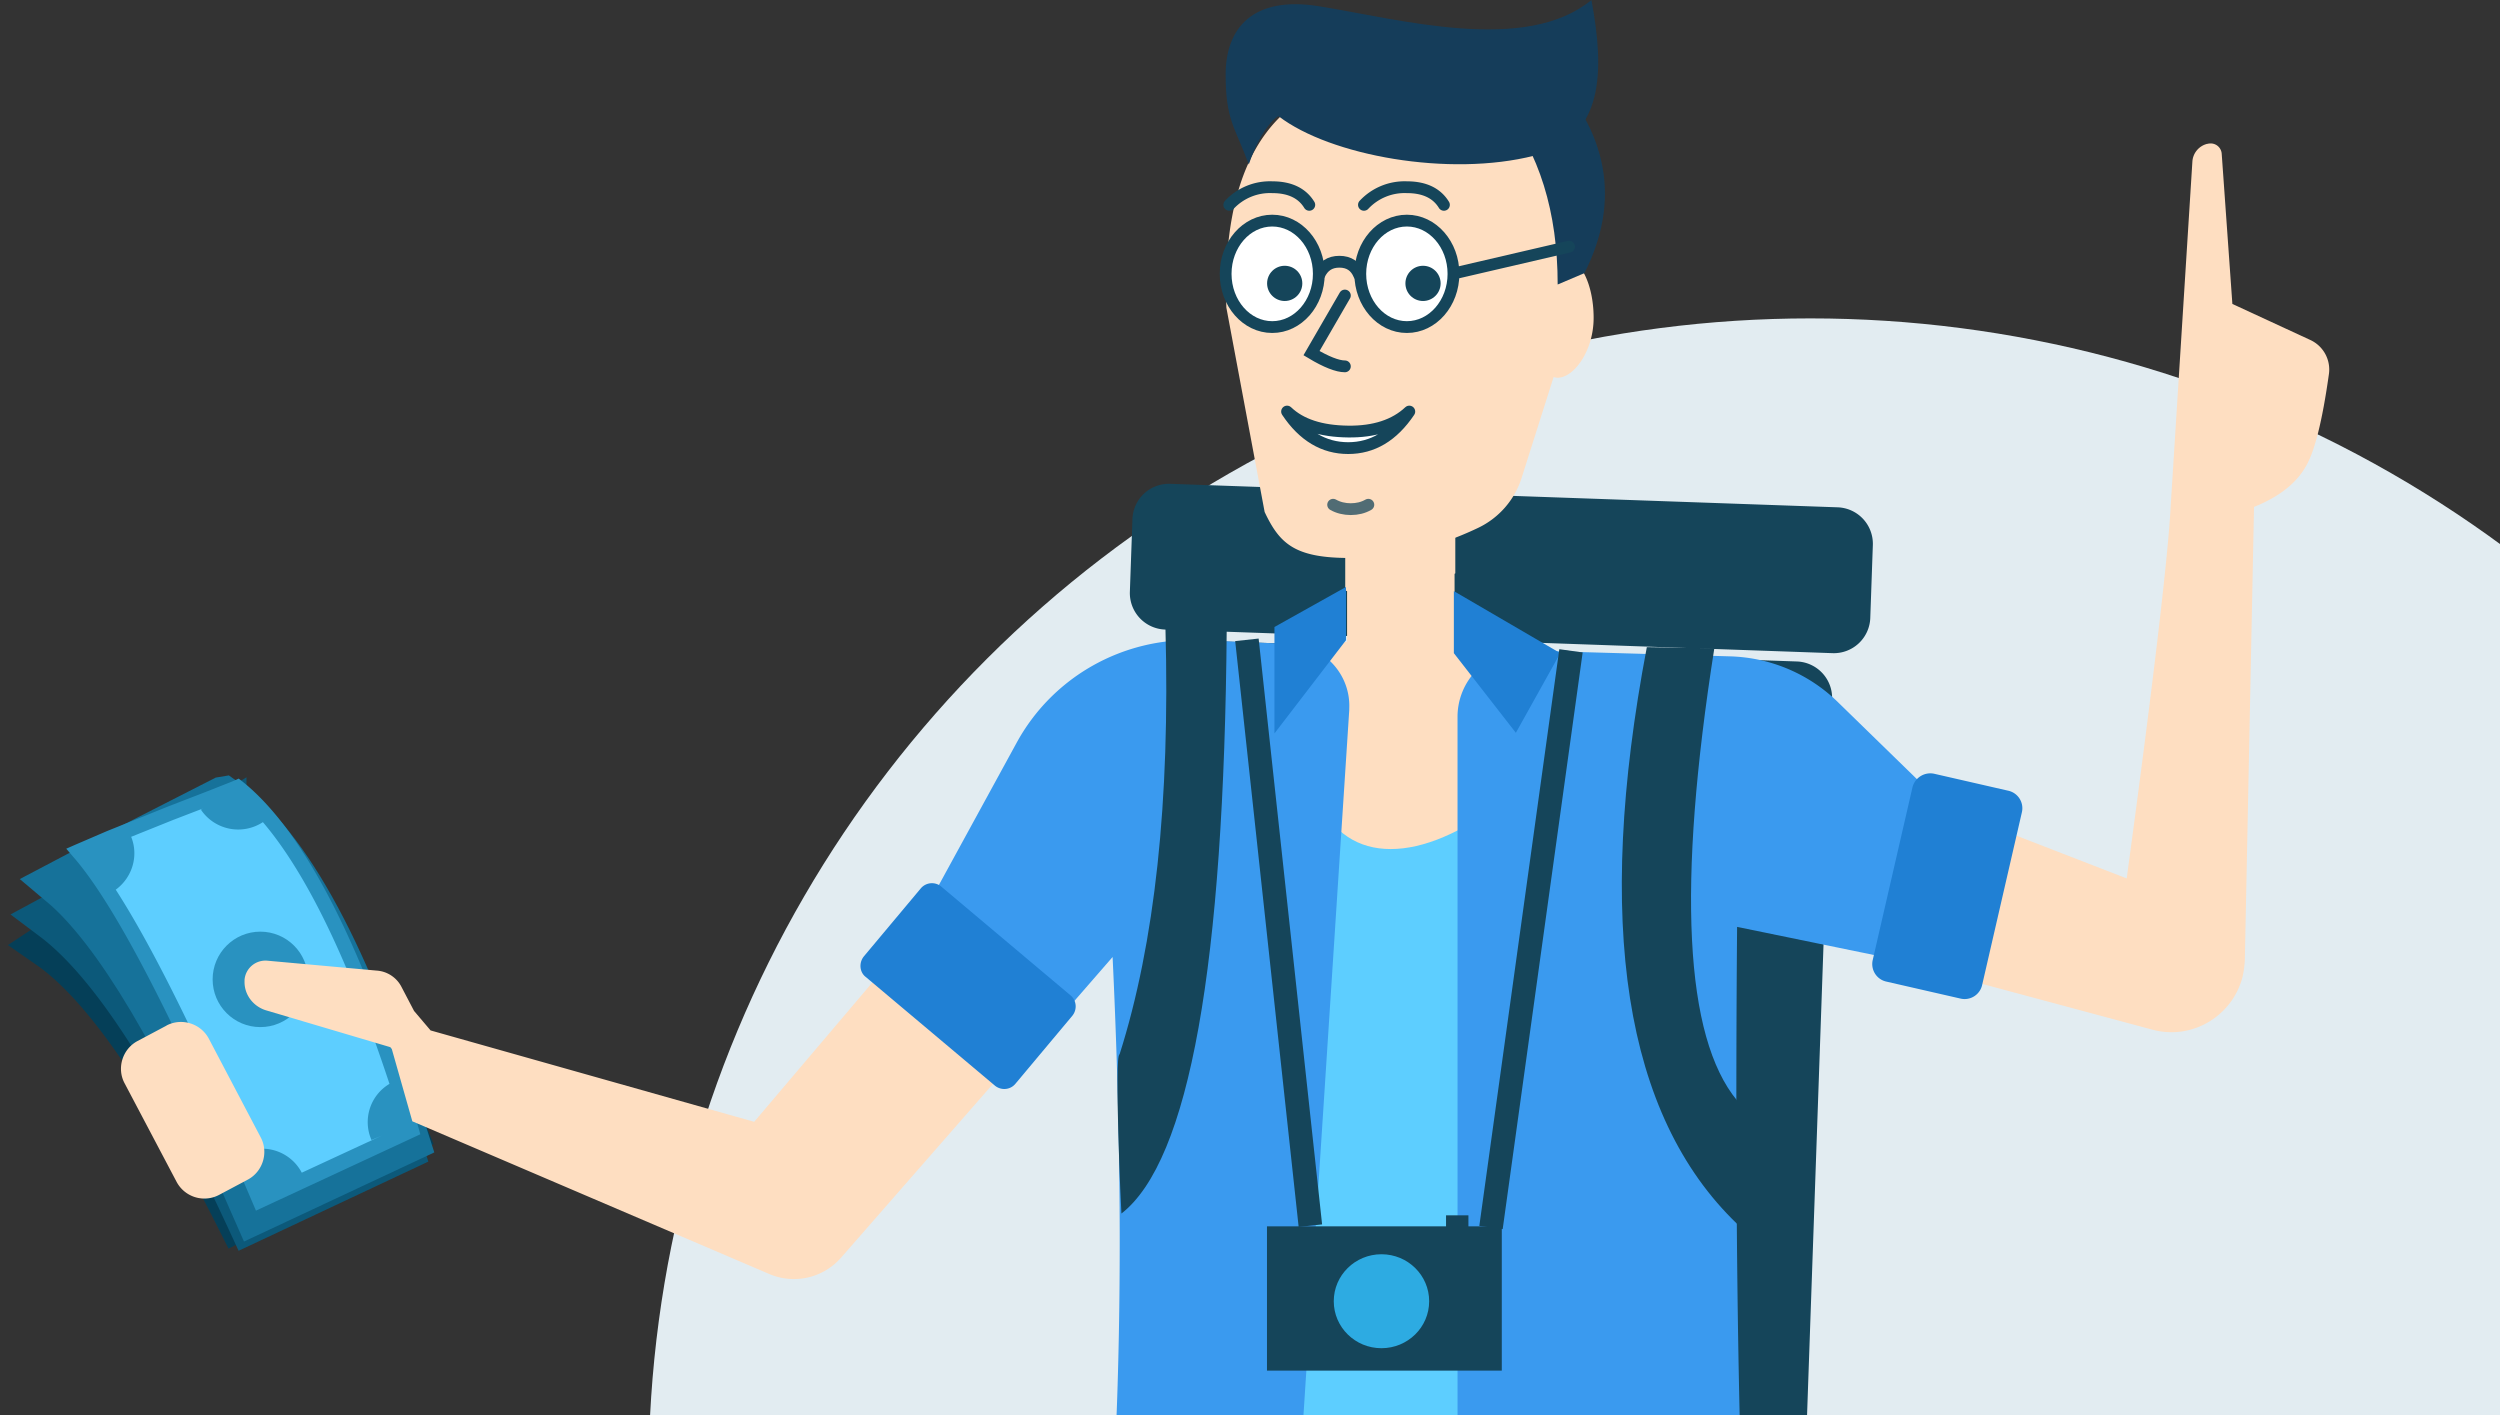 <svg xmlns="http://www.w3.org/2000/svg" width="212" height="120"><rect width="100%" height="100%" fill="#333333" stroke="none"/><style>.B{stroke:#15455a}.C{fill-rule:nonzero}.D{fill:#15455a}.E{fill:#fedec1}.F{stroke-linecap:round}.G{fill:#5dceff}.H{fill:#2080d4}</style><g fill="none" fill-rule="evenodd"><ellipse fill="#e2ecf1" cx="153.519" cy="125" rx="98.519" ry="98"/><g class="C"><path d="M169.02 70.102l-3.05 12.763 16.552 4.45c3.33.903 6.72-1.1 7.623-4.39.124-.498.187-.996.218-1.494l.778-38.444c2.085-.84 3.547-1.96 4.387-3.424.747-1.245 1.4-3.83 1.96-7.813a2.76 2.76 0 0 0-1.587-2.926l-6.596-3.05-.902-12.7a.94.94 0 0 0-1.058-.903c-.062 0-.124.03-.187.03a1.658 1.658 0 0 0-1.245 1.525l-1.836 29.137c-.187 3.922-1.4 14.475-3.734 31.627l-11.325-4.39z" class="E"/><g stroke-width="4" class="G"><path d="M17.4 70.35c5.57 3.02 11.2 11.61 16.832 25.712l-13.97 7.128c-6.13-12.17-11.45-19.83-16.023-23.004 1.276-.84 2.676-1.868 4.23-2.988a168.52 168.52 0 0 0 3.982-3.02c1.213-.903 4.014-3.113 4.947-3.83z" stroke="#053f58"/><path d="M18.903 69.48c5.382 3.64 10.392 12.98 14.997 27.953L21.205 103.4C15.014 89.993 9.476 81.495 4.59 77.822a128.28 128.28 0 0 0 4.667-2.646l4.356-2.553a252.798 252.798 0 0 0 5.29-3.144z" stroke="#0c597a"/><path d="M18.934 67.86c5.476 3.798 10.64 13.416 15.463 28.794L21.703 102.6C15.356 88.032 9.88 78.818 5.245 74.927l3.67-1.93 3.67-1.9 6.347-3.237z" stroke="#16729a"/></g><path d="M20.116 66.74c5.227 4.17 10.174 13.883 14.747 29.074l-12.85 5.977c-6.658-15.658-11.76-25.494-15.37-29.603.84-.374 1.71-.747 2.676-1.12l5.227-2.117 3.858-1.494 1.71-.716z" class="G"/><g fill="#2992c0"><ellipse cx="22.076" cy="83.051" rx="4.045" ry="4.047"/><path d="M35.486 95.627C30.88 80.374 25.84 70.475 20.52 66.242l-.28-.218-.342.156c-.342.156-.87.342-1.71.685l-1.276.498-2.582.996-5.258 2.117-2.676 1.152-.778.342.56.654c3.547 4.016 8.68 13.946 15.276 29.448l.25.59 13.938-6.475-.156-.56zM14.765 69.5l2.427-.934c-.093.062-.156.093-.156.093a3.814 3.814 0 0 0 5.258 1.058c3.734 4.39 7.31 11.83 10.734 22.195a3.77 3.77 0 0 0-1.525 4.763l.87-.374-6.783 3.144a3.79 3.79 0 0 0-4.667-1.805c-4.45-10.2-8.12-17.557-11.107-22.195 1.4-1.027 1.96-2.864 1.307-4.483l3.64-1.463z"/></g><path d="M35.113 85.73l-1.058-2.023a2.56 2.56 0 0 0-2.116-1.401l-9.272-.84a1.78 1.78 0 0 0-1.93 1.62v.125c-.03 1.12.716 2.117 1.805 2.46L33.1 88.8l.124.156 1.742 6.132 30.273 12.95a5.313 5.313 0 0 0 6.067-1.37l15.432-17.65-11.263-7.47L63.954 95.13l-27.44-7.75-1.4-1.65zm-21 1.245l-2.458 1.307c-1.276.685-1.773 2.304-1.09 3.58l4.418 8.374a2.665 2.665 0 0 0 3.578 1.1l2.458-1.307c1.276-.685 1.773-2.304 1.09-3.58L17.7 88.063c-.684-1.276-2.302-1.774-3.578-1.1z" class="E"/><path d="M99.236 41.028l56.594 1.992a3.097 3.097 0 0 1 2.987 3.206L158.6 52.4a3.096 3.096 0 0 1-3.205 2.988L98.8 53.386a3.097 3.097 0 0 1-2.987-3.206l.218-6.163a3.096 3.096 0 0 1 3.205-2.988zm2.24 13.29l50.9 1.775a3.097 3.097 0 0 1 2.987 3.206l-2.147 61.355a3.096 3.096 0 0 1-3.205 2.988l-50.9-1.774a3.097 3.097 0 0 1-2.987-3.206l2.147-61.355c.062-1.68 1.493-3.02 3.205-2.99z" class="D"/><path d="M146.87 92.266c0 21.136.622 39.783 1.836 55.97-.964.187-4.48.685-10.516 1.556.467-18.708 1.4-31.876 2.83-39.533 1.4-7.595 3.36-13.603 5.85-17.992z" fill="#1b97ce"/><path d="M114.232 44.4h9.116v10.51l9.645.498-13.907 35.642-17.672-35.642 12.818-.965z" class="E"/><path d="M111.68 67.86c1.4 2.77 3.485 4.14 6.254 4.14s6.005-1.37 9.707-4.14l12.476 74.71c-5.04 2.864-11.045 4.296-18.014 4.296s-13.845-1.432-20.72-4.296l10.298-74.71z" class="G"/><path d="M129.353 55.16l17.33.498a13.622 13.622 0 0 1 9.147 3.86l7.156 6.973-2.8 14.755-12.88-2.646c-.25 30.195.25 53.417 1.493 69.604-4.325.778-12.725 1.96-25.2 3.55v-90.99a5.62 5.62 0 0 1 5.6-5.603h.156zm-50.06 20.483L86.2 63.005c3.05-5.603 9.023-8.965 15.4-8.716l7.747.31c2.925.125 5.196 2.584 5.07 5.48v.125l-5.91 91.02c-7.934-1.96-13.316-3.144-16.18-3.55 2.582-18.086 3.267-40.28 2.022-66.522l-5.414 6.226-9.645-11.736z" fill="#3a9aef"/><g class="E"><path d="M114.076 44.7h9.334v3.922c-4.138 1.62-7.25 2.086-9.334 1.463V44.7z"/><path d="M133.584 22.226c.902.747 1.556 2.584 1.556 4.732 0 2.802-1.68 5.074-3.05 5.074-.124 0-.25-.03-.342-.062l-2.707 8.53a7.05 7.05 0 0 1-3.765 4.296c-3.547 1.68-7.156 2.52-10.827 2.52-4.636 0-5.932-1.192-7.208-3.9l-3.246-17.33c-.436-13.167 4.51-19.767 14.8-19.767 9.24.03 14.187 5.323 14.778 15.907z"/></g><ellipse fill="#fff" cx="107.885" cy="23.222" rx="3.951" ry="4.514" class="B"/></g><path d="M115.26 23.315c-.31-.747-.87-1.12-1.68-1.12s-1.37.374-1.71 1.12" class="B F"/><ellipse fill="#fff" cx="119.303" cy="23.222" rx="3.951" ry="4.514" class="B C"/><g class="F B"><path d="M114.045 25.06l-2.83 4.887c1.245.747 2.21 1.12 2.83 1.12"/><path d="M113.05 42.802c.436.25.964.374 1.493.374.56 0 1.058-.125 1.493-.374" opacity=".74"/></g><path d="M109.143 34.9c1.154 1.105 2.874 1.67 5.183 1.696 2.21.026 3.955-.54 5.183-1.696-1.4 2.082-3.12 3.1-5.183 3.1s-3.807-1.028-5.183-3.1z" fill="#fff" stroke-linejoin="round" class="B C"/><path d="M111.027 17.37c-.59-.965-1.618-1.494-3.142-1.494a4.72 4.72 0 0 0-3.64 1.494m18.2 0c-.59-.965-1.618-1.494-3.142-1.494a4.72 4.72 0 0 0-3.64 1.494" class="B F"/><g class="C"><g class="D"><circle cx="120.672" cy="24.031" r="1.493"/><circle cx="108.943" cy="24.031" r="1.493"/></g><g fill="#153d5a"><path d="M131.157 5.697c-1.836 0-3.08 1.1-3.765 3.3 3.142 3.953 4.698 8.965 4.698 15.13l2.27-.965c3.11-6.163 2.053-11.985-3.205-17.463z"/><path d="M103.934 6.32c0-3.894 2.26-6.705 7.934-5.787 6.925 1.12 17.494 4.06 23.086-.532 1.12 6.008 1.12 11.673-4.854 13.2-7.218 1.837-17.3 0-21.654-3.33 0-.156-1.462.84-2.55 4.078-1.182-3.237-1.96-3.733-1.96-7.627z"/></g><path d="M98.83 53.26h5.196c-.218 28.607-3.173 45.168-8.93 49.65-.03-.218-.622-13.5-.156-13.5 2.987-9.4 4.294-21.448 3.89-36.14z" class="D"/><path d="M73.257 81.1l4.822-5.76a1.234 1.234 0 0 1 1.742-.156L90.773 84.4c.53.436.59 1.214.156 1.743l-4.822 5.76c-.436.53-1.213.59-1.742.156l-10.952-9.214c-.53-.405-.59-1.214-.156-1.743zm50.03-30.973v5.26l5.258 6.755 3.765-6.755z" class="H"/><path d="M145.376 54.973l-5.725-.093c-4.45 23.41-1.898 39.72 7.654 48.903v-10.46c-4.45-5.385-5.102-18.18-1.93-38.35z" class="D"/><path d="M164.043 65.62l6.254 1.432a1.521 1.521 0 0 1 1.15 1.868l-3.36 14.6a1.523 1.523 0 0 1-1.867 1.152l-6.254-1.432a1.521 1.521 0 0 1-1.15-1.868l3.36-14.6a1.56 1.56 0 0 1 1.867-1.152z" class="H"/><g class="D"><path d="M107.44 103.994h19.912v12.234H107.44z"/><path d="M122.624 103.06h1.898v1.868h-1.898z"/></g><ellipse fill="#2dabe2" cx="117.148" cy="110.344" rx="4.045" ry="3.984"/></g><g class="B"><path d="M105.738 54.257l5.382 49.68m22.1-48.748l-6.783 48.903" stroke-width="2"/><path d="M123.286 23.19l9.77-2.272" class="F"/></g><path d="M114.14 49.775v4.514l-6.067 7.907v-9.027z" class="C H"/></g></svg>